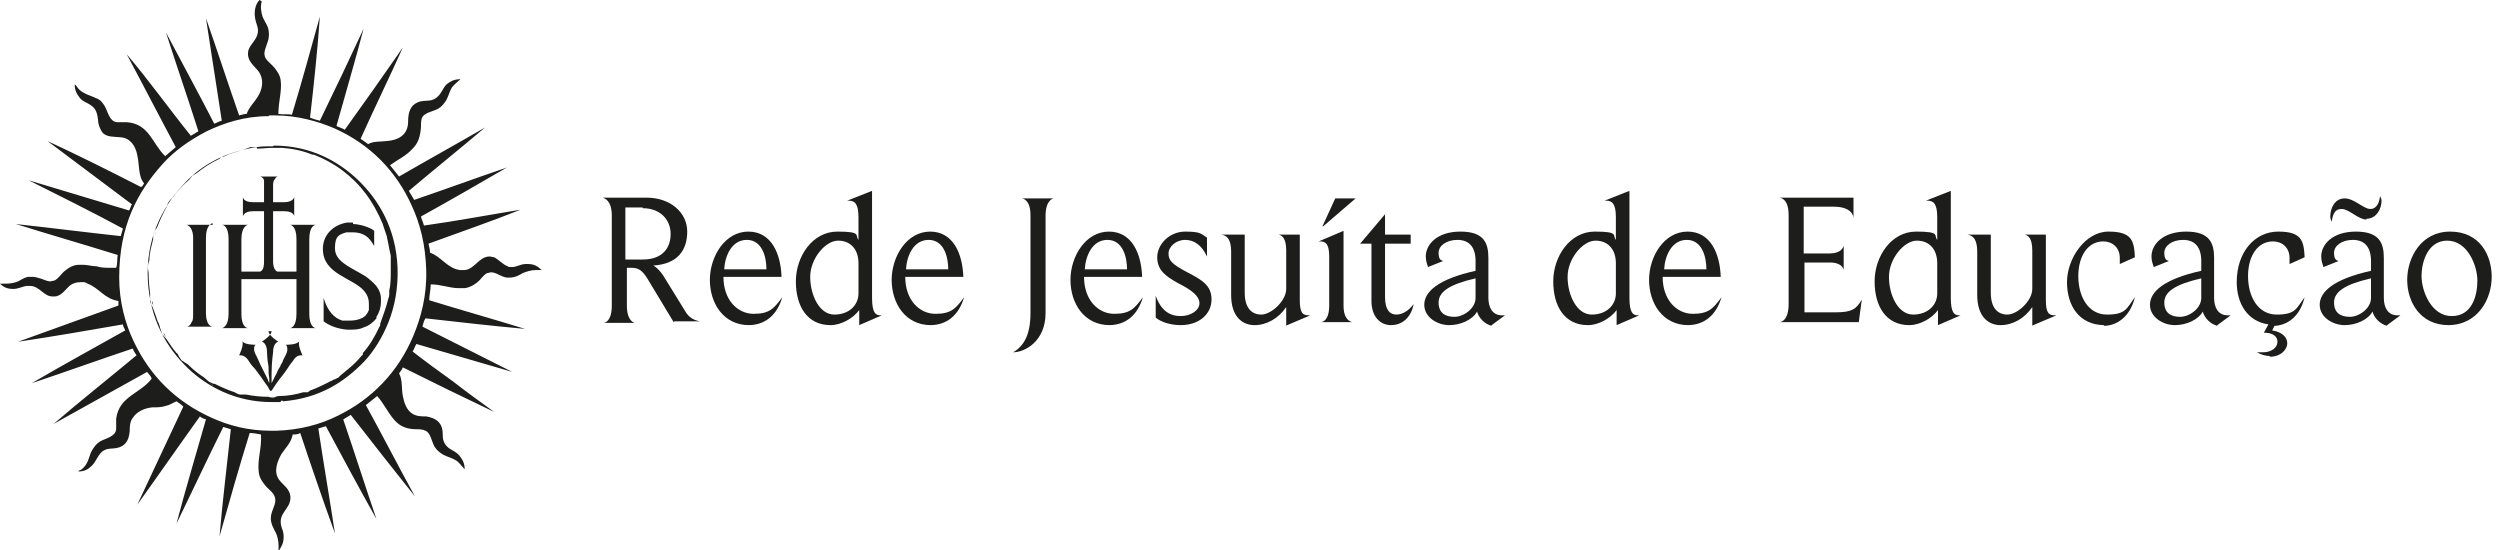 <?xml version="1.0" encoding="UTF-8"?>
<svg id="Camada_2" xmlns="http://www.w3.org/2000/svg" version="1.1" viewBox="0 0 331.4 72.9">
  <!-- Generator: Adobe Illustrator 29.6.1, SVG Export Plug-In . SVG Version: 2.1.1 Build 9)  -->
  <defs>
    <style>
      .st0 {
        isolation: isolate;
      }

      .st1 {
        fill: #1d1d1b;
      }
    </style>
  </defs>
  <g class="st0">
    <g class="st0">
      <path class="st1" d="M89.3,42.7l-3.5-5.8c-.7-1.1-1.2-1.4-2.1-1.4h-.6v5c0,2,.9,2.3,1.1,2.3h-4.2c.2,0,1.1-.2,1.1-2.3v-11.9c0-2.1-1-2.3-1.2-2.4h5.8c3.2,0,5.4,2,5.4,4.5s-1.3,4.3-4.5,4.5c.4.2.9.7,1.3,1.3l2.9,4.7c.6,1.1,1.5,1.3,2,1.4h-3.4ZM85.2,27.5h-2.3v6.9h2.3c2.7,0,3.7-1.6,3.7-3.4s-1.3-3.4-3.7-3.4Z"/>
      <path class="st1" d="M99.3,43.1c-3.4,0-5.2-2.9-5.2-6s2-6.4,5.1-6.4,4.3,3,4.4,6h-7.7c0,3.1,1.9,4.9,4,4.9s2.7-.7,3.8-2.2c-.7,2.4-2.3,3.7-4.5,3.7ZM99,31.8c-2,0-2.9,2.1-3,3.9h5.6c0-1.7-.6-3.9-2.6-3.9Z"/>
      <path class="st1" d="M113.9,43.3v-2.2c-.8,1.1-2.4,2-3.8,2-3.1,0-4.6-2.5-4.6-5.8s2.2-6.6,5.5-6.6,2.3.5,2.8,1.1v-3c0-1.8-.5-2.2-1.3-2.2h-.2l3.3-1.3v14.2c0,2,.5,2.3,1.1,2.3h.2l-3,1.3ZM113.8,34.9c0-1.8-1-3-2.7-3s-3.7,2.4-3.7,4.8,1.2,5,3.2,5,3.2-1.3,3.2-2.8v-4Z"/>
      <path class="st1" d="M123.4,43.1c-3.4,0-5.2-2.9-5.2-6s2-6.4,5.1-6.4,4.3,3,4.4,6h-7.7c0,3.1,1.9,4.9,4,4.9s2.7-.7,3.8-2.2c-.7,2.4-2.3,3.7-4.5,3.7ZM123.1,31.8c-2,0-2.9,2.1-3,3.9h5.6c0-1.7-.6-3.9-2.6-3.9Z"/>
      <path class="st1" d="M136.6,28.5c0-1.9-.9-2.2-1.2-2.2h4.3c-.1,0-1.1.2-1.1,2.3v12.9c0,3.7-2.7,5.2-4.3,5.2,1.4-.8,2.3-2.3,2.3-5.2v-12.9Z"/>
      <path class="st1" d="M147.1,43.1c-3.4,0-5.2-2.9-5.2-6s2-6.4,5.1-6.4,4.3,3,4.4,6h-7.7c0,3.1,1.9,4.9,4,4.9s2.7-.7,3.8-2.2c-.7,2.4-2.3,3.7-4.5,3.7ZM146.8,31.8c-2,0-2.9,2.1-3,3.9h5.6c0-1.7-.6-3.9-2.6-3.9Z"/>
      <path class="st1" d="M156.5,43.1c-1.3,0-2.6-.4-3.3-1v-2.9c.7,2,1.9,2.7,3.3,2.7s2.5-.8,2.5-1.7-.9-1.7-2.9-2.7c-1.6-.9-2.7-1.7-2.7-3.4s1.6-3.4,3.7-3.4,2.1.3,2.9.8v2.5c-.7-1.5-1.7-2.2-2.9-2.2s-2.2.9-2.2,1.8.4,1.4,2.5,2.5c1.9,1,3.2,1.7,3.2,3.6s-1.6,3.4-4.1,3.4Z"/>
      <path class="st1" d="M170.5,43.2v-2.5c-1,1.5-2.6,2.4-4.2,2.4s-3.1-1.1-3.1-4v-5.7c0-2-.8-2.2-1.3-2.3h3.1v7.7c0,2,.9,2.9,2.2,2.9s3.3-1.8,3.3-3.4v-5.1c0-1.7-.6-2-1-2.1h2.8v8.7c0,1.7.4,2,1.2,2h.2l-3.3,1.4Z"/>
      <path class="st1" d="M179.1,42.7h-4c.2,0,1.1-.2,1.1-2.2v-6.5c0-1.7-.5-2-1.2-2h-.2l3.3-1.4v9.9c0,1.9.9,2.1,1.1,2.2ZM175.3,30l1.7-3.7h2.7l-4.3,3.7Z"/>
      <path class="st1" d="M184.4,43.1c-1.5,0-2.6-1.2-2.6-3.2v-7.6h-1.5l3.3-3.9v2.7h3.4v1.2h-3.4v7.1c0,1.6.6,2.3,1.5,2.3s1.7-.6,2.3-1.4c-.4,2-1.7,2.8-3,2.8Z"/>
      <path class="st1" d="M197.8,43.2c-1-.2-1.8-1.1-2-1.9-.6,1.1-2.2,1.8-3.7,1.8s-3.3-1-3.3-2.7,1.8-3.4,6.8-4.5v-1.3c0-1.9-.9-2.8-2.4-2.8s-2.5.8-2.5,1.7.3,1,.6,1.1l-2,.8c-.1-.3-.3-.8-.3-1.4,0-1.6,1.5-3.3,4.6-3.3s3.7,1.5,3.7,3.5v5.3c0,1.2.5,2.3,1.8,2.3s.3,0,.4,0l-1.9,1.4ZM195.6,36.9c-3.5.8-4.9,1.8-4.9,3.2s.9,1.9,2.1,1.9,2.8-1.1,2.8-2.5v-2.6Z"/>
      <path class="st1" d="M214.3,43.3v-2.2c-.8,1.1-2.4,2-3.8,2-3.1,0-4.6-2.5-4.6-5.8s2.2-6.6,5.5-6.6,2.3.5,2.8,1.1v-3c0-1.8-.5-2.2-1.3-2.2h-.2l3.3-1.3v14.2c0,2,.5,2.3,1.1,2.3h.2l-3,1.3ZM214.2,34.9c0-1.8-1-3-2.7-3s-3.7,2.4-3.7,4.8,1.2,5,3.2,5,3.2-1.3,3.2-2.8v-4Z"/>
      <path class="st1" d="M223.8,43.1c-3.4,0-5.2-2.9-5.2-6s2-6.4,5.1-6.4,4.3,3,4.4,6h-7.7c0,3.1,1.9,4.9,4,4.9s2.7-.7,3.8-2.2c-.7,2.4-2.3,3.7-4.5,3.7ZM223.6,31.8c-2,0-2.9,2.1-3,3.9h5.6c0-1.7-.6-3.9-2.6-3.9Z"/>
      <path class="st1" d="M246.2,42.7h-10.3c.2,0,1.2-.2,1.2-2.4v-11.8c0-2.1-1-2.3-1.3-2.3h9.9v2.7c0-.3-.3-1.5-2.6-1.5h-4v6.2h3.4c1.6,0,1.8-.8,1.9-1v3.2c0-.1-.2-1-1.8-1h-3.4v6.6h4.2c2,0,2.7-.4,3.4-1.7l-.4,3Z"/>
      <path class="st1" d="M256.9,43.3v-2.2c-.8,1.1-2.4,2-3.8,2-3.1,0-4.6-2.5-4.6-5.8s2.2-6.6,5.5-6.6,2.3.5,2.8,1.1v-3c0-1.8-.5-2.2-1.3-2.2h-.2l3.3-1.3v14.2c0,2,.5,2.3,1.1,2.3h.2l-3,1.3ZM256.8,34.9c0-1.8-1-3-2.7-3s-3.7,2.4-3.7,4.8,1.2,5,3.2,5,3.2-1.3,3.2-2.8v-4Z"/>
      <path class="st1" d="M269.4,43.2v-2.5c-1,1.5-2.6,2.4-4.2,2.4s-3.1-1.1-3.1-4v-5.7c0-2-.8-2.2-1.3-2.3h3.1v7.7c0,2,.9,2.9,2.2,2.9s3.3-1.8,3.3-3.4v-5.1c0-1.7-.6-2-1-2.1h2.8v8.7c0,1.7.4,2,1.2,2h.2l-3.3,1.4Z"/>
      <path class="st1" d="M279,43.1c-3.4,0-5-2.6-5-5.7s2.4-6.7,5.5-6.7,3.4,1.2,3.5,3.4l-2,.9c0-.2,0-.5,0-.8,0-1.4-1-2.2-2.2-2.2-2,0-3.3,1.9-3.3,4.6s1.3,5.1,3.8,5.1,2.6-.8,3.7-2.3c-.6,2.5-2.3,3.8-4.2,3.8Z"/>
      <path class="st1" d="M294,43.2c-1-.2-1.8-1.1-2-1.9-.6,1.1-2.2,1.8-3.7,1.8s-3.3-1-3.3-2.7,1.8-3.4,6.8-4.5v-1.3c0-1.9-.9-2.8-2.4-2.8s-2.5.8-2.5,1.7.3,1,.6,1.1l-2,.8c-.1-.3-.3-.8-.3-1.4,0-1.6,1.5-3.3,4.6-3.3s3.7,1.5,3.7,3.5v5.3c0,1.2.5,2.3,1.8,2.3s.3,0,.4,0l-1.9,1.4ZM291.8,36.9c-3.5.8-4.9,1.8-4.9,3.2s.9,1.9,2.1,1.9,2.8-1.1,2.8-2.5v-2.6Z"/>
      <path class="st1" d="M301,47.2c-.7,0-1.3-.2-1.8-.5.2,0,.6,0,.8,0,1.2,0,1.9-.7,1.9-1.4s-.6-1.2-1.8-1.2l.6-1.1c-2.8-.4-4.2-2.8-4.2-5.6,0-4,2.4-6.7,5.5-6.7s3.4,1.2,3.5,3.4l-2,.9c0-.2,0-.5,0-.8,0-1.4-1-2.2-2.2-2.2-2,0-3.3,1.9-3.3,4.6s1.3,5.1,3.8,5.1,2.6-.8,3.7-2.3c-.6,2.5-2.2,3.7-4,3.8l-.3.6c1.3.2,2,.9,2,1.7s-.8,1.8-2.4,1.8Z"/>
      <path class="st1" d="M316.5,43.2c-1-.2-1.8-1.1-2-1.9-.6,1.1-2.2,1.8-3.7,1.8s-3.3-1-3.3-2.7,1.8-3.4,6.8-4.5v-1.3c0-1.9-.9-2.8-2.4-2.8s-2.5.8-2.5,1.7.3,1,.6,1.1l-2,.8c-.1-.3-.3-.8-.3-1.4,0-1.6,1.5-3.3,4.6-3.3s3.7,1.5,3.7,3.5v5.3c0,1.2.5,2.3,1.8,2.3s.3,0,.4,0l-1.9,1.4ZM313.7,29.1c-1.1,0-2.3-1.4-3.3-1.4s-1.2.9-1.3,1.7c-.1-.2-.2-.4-.2-.7,0-1.1.6-2.4,1.9-2.4s2.5,1.4,3.4,1.4,1.2-.9,1.3-1.7c.1.2.2.4.2.6,0,1.1-.7,2.4-2,2.4ZM314.3,36.9c-3.5.8-4.9,1.8-4.9,3.2s.9,1.9,2.1,1.9,2.8-1.1,2.8-2.5v-2.6Z"/>
      <path class="st1" d="M324.6,43.1c-3.8,0-5.5-3.1-5.5-6s1.8-6.4,5.7-6.4,5.5,3.1,5.5,6-1.8,6.4-5.8,6.4ZM324.4,31.9c-2.5,0-3.4,2.7-3.4,4.7s1.3,5.3,4,5.3,3.4-2.7,3.4-4.7-1.3-5.3-4-5.3Z"/>
    </g>
  </g>
  <path class="st1" d="M34.4,0h0c-.6.6-.8,1.7-.5,2.8.1.4.3.8.3,1.2,0,1.3-1.1,1.8-1.3,2.8-.2,1.3.8,1.9,1.4,2.7.7,1,.5,2.2,0,3.1-.5.9-1.3,1.6-1.6,2.5-.3,0-.6.1-1,.2-1.5-4.3-2.9-8.6-4.4-12.9.7,4.6,1.4,9.1,2.1,13.6-.4.1-.7.3-1,.4-2.1-4.1-4.3-8.1-6.4-12.1,1.4,4.4,2.9,8.7,4.3,13.1-.3.2-.7.4-1,.6-2.9-3.6-5.6-7.4-8.5-10.8,2.2,4.1,4.3,8.2,6.5,12.3-.5.4-.9.8-1.4,1.2-1.7-1.6-2.1-4.3-5.1-4.5-.4,0-.8,0-1.3,0-1-.1-1.2-1.4-1.6-2.1-.3-.5-.6-.9-1.2-1.1-.6-.3-1.1-.4-1.6-.7-.4-.2-.7-.5-.9-.8,0,0-.1-.2-.3-.3,0,.8.3,1.3.7,1.8.4.5,1,.6,1.5,1,.6.4.8,1,.9,1.9,0,.6.3,1.3.6,1.7.6.6,1.4.5,2.4.6,1.3.1,2,1.2,2.2,2.4.3,1.2.1,2.8.9,3.7-.1.2-.2.4-.4.5-4.1-2.1-8.3-4.2-12.4-6.1,3.7,2.8,7.5,5.6,11.2,8.4-.2.2-.2.6-.4.8-4.4-1.3-8.9-2.7-13.3-4,4.2,2.1,8.4,4.2,12.5,6.4-.1.3-.2.7-.3,1-4.6-.5-9.3-1.1-13.9-1.6,4.5,1.4,9,2.7,13.5,4.1-.1.5,0,1.2-.2,1.7-.2,0-.4,0-.7,0-.7,0-1.3,0-1.9-.2-.6,0-1.2-.2-1.8-.2s-.3,0-.5,0c-.8,0-1.4.4-1.9.8-.5.4-.8,1-1.4,1.3-.2,0-.4.1-.5.1-.5,0-1-.3-1.4-.4-.3-.1-.7-.2-1-.2s-.4,0-.6,0c-.5.1-.9.4-1.3.6-.5.2-1,.3-1.6.3s-.5,0-.8,0H0c.5.5,1,.7,1.7.7h.1c.6,0,1.1-.3,1.7-.4.1,0,.2,0,.4,0,.7,0,1.1.3,1.6.7s.9.7,1.5.7.2,0,.2,0c.8,0,1.3-.7,1.9-1.3.4-.4,1-.6,1.6-.6s.6,0,.9.2c1.6.6,2.2,2,4.1,2.3,0,.2,0,.4,0,.6-4.4,1.6-8.9,3.2-13.3,4.8,4.7-.7,9.3-1.5,13.9-2.3,0,.3.2.5.3.8-4.1,2.3-8.3,4.6-12.4,7,4.5-1.5,8.9-3.1,13.4-4.6.1.3.3.6.5.9-3.6,3-7.4,6-11,9.1,4.1-2.3,8.3-4.6,12.4-6.9.2.3.5.5.6.9-1.5,2-4.3,2.3-4.7,5.3,0,.4,0,.9,0,1.4-.1,1-1.4,1.2-2.1,1.6-.5.3-.8.7-1.1,1.2-.3.5-.4,1.2-.7,1.7-.2.4-.5.7-.8.9-.1,0-.3.1-.3.2.8,0,1.3-.3,1.7-.7.7-.6.9-1.7,1.7-2.1.5-.3,1.1-.2,1.6-.3,1.2-.2,1.7-1,1.8-2.3,0-.5,0-1.2.4-1.7.5-.8,1.5-1.3,2.6-1.4.6,0,1.2,0,1.8-.2.5-.1.9-.4,1.4-.6.3.2.6.4.9.7-2,4.3-4.1,8.7-6.1,13,2.8-3.9,5.5-7.8,8.3-11.7.2.2.5.3.8.4-1.3,4.6-2.7,9.2-3.9,13.8,2.1-4.3,4.1-8.6,6.2-12.8.3.1.7.2,1,.3-.5,4.7-1.1,9.5-1.5,14.2,1.3-4.6,2.6-9.2,4-13.7.5,0,1,.1,1.5.2.1,2-.5,3.2-.3,5,.1.8.5,1.3.9,1.8.5.6,1.3,1,1.3,1.9,0,.8-.6,1.5-.6,2.4,0,.8.4,1.4.7,2,.3.7.4,1.6.3,2.4h0c.4-.6.7-1.1.7-1.9s-.2-1-.3-1.4c-.5-1.8,1.2-2.3,1.2-3.8,0-1.2-1-1.7-1.5-2.4-.8-1.1-.2-2.5.3-3.4.6-.9,1.3-1.5,1.5-2.6.3,0,.7,0,1-.2,1.5,4.5,3,8.9,4.6,13.3-.7-4.6-1.5-9.2-2.2-13.9.3-.1.7-.2,1-.3,2.2,4.1,4.4,8.2,6.7,12.3-1.5-4.4-2.9-8.8-4.4-13.2.3-.2.7-.4,1-.6,2.8,3.6,5.7,7.3,8.5,10.8-2.2-4-4.3-8.1-6.5-12.1.5-.4,1-.8,1.5-1.2.9,1,1.4,2.2,2.3,3.2.7.8,1.6,1.2,2.9,1.2.4,0,.8,0,1.2.2.7.3.8,1.4,1.2,2.1.3.5.7.8,1.2,1.1.6.3,1.1.4,1.6.7.5.3.7.7,1.2,1.2,0-.8-.3-1.3-.7-1.8-.4-.5-1-.7-1.4-1-.5-.4-.8-.9-.8-1.6,0-.8-.1-1.4-.6-1.9-.4-.4-1-.6-1.6-.7-.7,0-1.3,0-1.9-.4-.7-.5-1-1.3-1.2-2.3-.2-1,0-2.1-.5-3,.2-.3.4-.5.5-.8,4,2,8.1,4,12.1,5.9-1.8-1.3-3.6-2.6-5.4-4-1.8-1.3-3.6-2.6-5.4-4,.2-.3.3-.7.5-1,4.2,1.2,8.5,2.5,12.7,3.7-4-2-7.9-4-11.9-6,.1-.4.2-.8.4-1.1,4.4.5,8.8,1,13.2,1.4-4.2-1.3-8.5-2.5-12.7-3.8,0-.7.2-1.4.2-2.1,1.4,0,2.5.5,3.7.5s.5,0,.8,0c.7-.1,1.2-.4,1.7-.8.4-.3.8-1,1.3-1.2.2,0,.3-.1.5-.1.7,0,1.3.6,2.1.7.1,0,.2,0,.3,0,.8,0,1.3-.3,1.8-.6.5-.2,1.1-.4,1.7-.4s.5,0,.8,0h0c-.5-.5-1-.8-1.8-.8s-.2,0-.3,0c-.7,0-1.2.4-1.8.4s-.4,0-.6-.1c-.6-.2-1.2-.9-1.8-1.2-.2,0-.4-.1-.6-.1-1.4,0-2,1.7-3.3,1.8,0,0-.2,0-.3,0s-.2,0-.3,0c-1.7-.2-2.5-1.8-4-2.3,0-.4-.1-.8-.2-1.2,4.1-1.5,8.2-2.9,12.2-4.5-4.3.7-8.5,1.5-12.8,2.1-.1-.4-.3-.8-.4-1.2,3.8-2.1,7.6-4.3,11.4-6.5-4.1,1.4-8.2,2.9-12.3,4.3-.2-.4-.5-.8-.7-1.2,3.3-2.8,6.8-5.6,10.1-8.4-3.8,2.2-7.6,4.3-11.4,6.5-.4-.5-.8-1-1.2-1.5,1.1-.8,2.1-1.2,3-2.2.7-.7,1-1.5,1.1-2.8,0-.4,0-.8.1-1.2.3-.8,1.5-.9,2.2-1.3.5-.3.8-.7,1.1-1.2.3-.6.4-1.1.7-1.6.2-.3.6-.6.9-.9,0,0,.3-.2.2-.2-.8,0-1.3.3-1.7.6-.5.4-.6.9-1,1.4-.3.4-.7.7-1.2.8-.6.1-1.2,0-1.8.3-.9.4-1.2,1.3-1.2,2.5,0,1.8-1.3,2.5-2.9,2.6-.8.1-1.7,0-2.4.4-.3-.2-.7-.5-1-.7,1.8-4,3.8-8.1,5.6-12.1-2.5,3.6-5.1,7.3-7.7,10.9-.3-.2-.7-.3-1.1-.5,1.2-4.3,2.5-8.7,3.6-12.9-1.9,4.1-3.8,8.1-5.8,12.2-.4-.1-.8-.2-1.3-.4.5-4.4,1-9,1.3-13.4-1.2,4.3-2.4,8.7-3.7,13-.5-.1-1.2,0-1.8-.1,0-1.7.5-3,.3-4.5-.1-.7-.5-1.2-.8-1.6-.3-.4-.9-.8-1.2-1.3-.4-.7.1-1.5.3-2.2.2-.6.2-1.3,0-1.9-.2-.5-.5-.9-.7-1.4-.2-.6-.3-1.4-.1-2M35.7,15.3h0c.2,0,.5,0,.8,0,2.9,0,5.7.8,7.8,1.7,4.7,2.1,8.2,5.6,10.3,10.3,1.1,2.4,1.8,5.1,1.9,8.5.1,3.4-.7,6.3-1.7,8.7-2,4.8-5.5,8.4-10,10.6-2.4,1.2-5.1,1.9-8.2,2-.2,0-.4,0-.7,0-3,0-5.6-.7-7.8-1.7-4.7-2.1-8.2-5.5-10.4-10.2-1.1-2.3-1.9-5.2-1.9-8.4,0-7,2.5-11.4,5.7-15,1.6-1.8,3.6-3.2,5.9-4.4,2.3-1.1,5-2,8.2-2h0M36.2,19.4c-.3,0-.6,0-.9,0-1.2,0-2.5.3-3.6.6-3.3.9-5.8,2.6-7.7,4.8-2.5,2.8-4.7,6.9-4.4,12.4.3,5.2,2.5,8.9,5.3,11.6,2.5,2.4,6.3,4.5,11.1,4.5s.6,0,1,0c0,0,.2,0,.2,0h0s0-.2.2-.2h0c0,0,.1,0,.1.1h0c4.8-.4,8.1-2.5,10.8-5.3,1.3-1.4,2.4-3.2,3.2-5.2.8-2,1.3-4.5,1.2-7.2-.2-5.2-2.5-9-5.2-11.6-2.6-2.5-6.3-4.6-11.2-4.6M34.1,19.7c.7,0,1.3-.1,2-.1s.6,0,.9,0c0,0,.2,0,.2,0h0c0,0,.2,0,.2,0,1.4.1,2.8.4,4,.9,0,0,0,0,.1,0h0s0,0,.1,0c1.3.5,2.6,1.2,3.8,2.1,0,0,0,0,0,0h0s0,0,0,0c1.2.9,2.2,1.9,3.1,3.1,0,0,0,0,0,0h0s0,0,0,0c.9,1.2,1.6,2.5,2.2,3.9,0,0,0,0,0,0h0s0,0,0,0c.2.6.4,1.2.6,1.8,0,0,0,0,0,.1h0c.2.8.3,1.6.5,2.4,0,0,0,0,0,.1h0v.2c0,.6,0,1.2,0,1.8s0,1.7-.2,2.5v.2h0c0,0,0,.2,0,.2,0,.2,0,.4-.1.6h0s0,0,0,0c-.3,1.2-.7,2.3-1.1,3.4,0,0,0,.1,0,.2h0c0,0,0,.1-.1.2-.6,1.3-1.3,2.5-2.2,3.5,0,0,0,.1,0,.2h0c0,0,0,0-.2.2-.5.6-1,1.1-1.6,1.6-.4.3-.8.7-1.2,1-.1.1-.2.2-.3.3h0c-.2,0-.3.2-.5.2-.1,0-.3.2-.4.2,0,0,0,0,0,0,0,0-.1,0-.2.1-.8.4-1.6.8-2.4,1.1-.2,0-.3.2-.5.3h0c-.2,0-.4,0-.6,0-1,.3-2.1.5-3.2.5-.2,0-.5.1-.7.2h0c-.2,0-.5,0-.7-.1-1,0-2-.1-3-.3-.3,0-.5,0-.8,0h0c-.2,0-.5-.2-.7-.3-.9-.3-1.8-.7-2.6-1.1-.3,0-.5-.2-.8-.3h0c-.2-.2-.5-.4-.7-.6-.8-.5-1.5-1.1-2.1-1.7-.3-.2-.5-.3-.8-.5h0c-.2-.3-.4-.5-.5-.8,0,0,0,0,0,0,0,0,0,0,0,0,0,0-.1-.2-.2-.2-.5-.6-.9-1.2-1.3-1.8-.2-.2-.4-.5-.6-.7h0c-.1-.3-.2-.6-.3-.9,0,0,0-.2-.1-.3,0-.2-.1-.3-.2-.5h0c-.2-.6-.4-1.2-.6-1.7-.1-.3-.3-.6-.4-.9h0c0-.3,0-.7,0-1-.1-.9-.2-1.8-.2-2.7,0-.3-.1-.6-.1-.9h0c0-.3.1-.6.2-.9,0-1,.3-1.9.5-2.8,0-.3,0-.5.1-.8h0c.1-.2.2-.5.4-.7.4-1,.8-1.9,1.3-2.8,0-.2.2-.5.3-.7h0c.2-.2.3-.4.5-.5.6-.9,1.4-1.7,2.2-2.4.1-.2.3-.3.4-.5h0c.2-.1.3-.2.5-.3.9-.7,1.9-1.4,3-1.9.1,0,.2-.2.4-.3h0c.1,0,.3,0,.4-.1.8-.4,1.7-.6,2.6-.9.3-.1.5-.2.8-.3.2,0,.4,0,.5,0h.3M33.4,19.8h-.1s0,0-.1,0c0,0,.2,0,.2,0M22.7,26.8s0,0,0,0,0,0,0,.1c0,0,0-.1.1-.2M20.7,30.8c0,0,0,.1-.1.2,0,0,0,.1,0,.2,0-.1,0-.3.1-.4M19.9,35.2c0,.1,0,.2,0,.3,0,.1,0,.2,0,.3,0-.2,0-.5,0-.7M20.2,39.7c0,.1,0,.2,0,.4,0,.1,0,.2.1.3,0-.2,0-.3-.1-.5h0c0-.1,0-.2,0-.2M21.7,44.1c0,.1,0,.2.1.3,0,0,.1.2.2.3-.1-.2-.2-.4-.3-.6M24.2,47.8c0,.1.1.2.2.3.1,0,.2.2.3.2-.2-.2-.4-.4-.5-.5M27.8,50.8c0,0,.2.1.2.2,0,0,.2,0,.3.1-.2,0-.4-.2-.5-.3M32,52.6c0,0,.1,0,.2,0,0,0,.1,0,.2,0-.1,0-.3,0-.4,0M36.8,53.1h-.2s0,0,.1,0c0,0,0,0,.1,0"/>
  <path class="st1" d="M37.1,23.4h-2.6c0,0,.4.1.5.5,0,0,0,.1,0,.2,0,.2,0,.4,0,.7v2h-1.5c-1.2,0-1.3-.6-1.3-.7v2.6c0-.1.2-.7,1.3-.7h1.5v6.7c0,1-.3,1.2-.5,1.3h-2.5v-4.3c0-1.7.8-1.9.9-1.9h-3.5c.2,0,.9.2.9,1.9v9.9c0,1.7-.8,1.9-.9,1.9h3.5c-.2,0-.9-.2-.9-1.9v-4.6h7.3v4.6c0,1.7-.7,1.9-.9,1.9h3.5c-.2,0-.9-.2-.9-1.9v-9.9c0-1.7.7-1.9.9-1.9h-3.5c.2,0,.9.2.9,1.9v4.3h-2.5c-.2,0-.6-.4-.6-1.3v-6.7h1.5c1.2,0,1.3.6,1.3.7v-2.6c0,.1-.2.7-1.3.7h-1.5v-2c0-.5,0-.8.2-1,.2-.4.4-.4.5-.4M46.8,29.5c-.3,0-.5,0-.8,0,0,0,0,0,0,0-1.8.3-3.2,1.6-3.2,3.5,0,3.4,4,3.8,5.5,5.6,0,0,0,0,0,0,.4.5.6,1,.6,1.7s0,.4,0,.6c0,0,0,0,0,.2-.2.5-.5.9-1,1.1,0,0,0,0,0,0-.4.2-1,.3-1.5.3s-.5,0-.7,0c0,0,0,0,0,0,0,0-.2,0-.2,0,0,0,0,0-.1,0-1.1-.3-2-1.3-2.5-3v3.1c.8.6,1.9,1,3.1,1.1h.3c.7,0,1.3,0,1.9-.3,0,0,0,0,0,0,.7-.2,1.3-.7,1.7-1.2,0,0,0,0,0-.1,0,0,0,0,0-.1.4-.6.6-1.3.6-2s0-.2,0-.3c0,0,0,0,0-.1,0-.8-.4-1.5-.9-2,0,0,0,0,0,0-.5-.5-1.1-1-1.7-1.3,0,0,0,0,0,0-1.7-1-3.5-1.7-3.5-3.4s.6-1.8,1.5-2.1c0,0,.2,0,.3,0,.2,0,.4,0,.6,0,.5,0,1,.1,1.4.3,0,0,0,0,0,0,.6.3,1,.8,1.4,1.5,0,0,0,.1,0,.2s0,.2,0,.3c0,0,0,0,0,.2,0,0,0,0,0,0v-2.7c-.3-.3-.9-.5-1.5-.7,0,0,0,0,0,0-.4-.1-.9-.2-1.3-.2M28.2,29.8h-3.5c.1,0,.8.2.9,1.5h0v10.3c0,.5,0,.9-.2,1.1,0,0,0,0,0,0-.2.5-.5.6-.6.6,0,0,0,0,0,0h3.4c-.2,0-.9-.2-.9-1.8v-10c0-1.7.8-1.9.9-1.9"/>
  <path class="st1" d="M36,43.9c0,.6-1.3,1.4-1.3,1.4.1,0,.7.2.7,1.4,0,0,0,.9.2,1.9,0,0,0,.1,0,.2,0,.5,0,.9.1,1.3,0,0,0,0,0,.1,0,.2,0,.4,0,.6,0-.1-.2-.3-.2-.5,0,0,0,0,0,0-.3-.6-.7-1.4-1-2,0,0,0,0,0,0-.3-.7-.5-1.1-.5-1.1-.6-1-.2-1.5-.1-1.5h0c-.3,0-1.5,0-1.8-.5.3.5-.4,1.9-.4,1.9,0,0,.1,0,.2,0,.2,0,.7.1,1.1.8,0,0,.3.5.8,1,0,0,0,0,0,0,.4.5.9,1.2,1.3,1.8,0,0,0,0,0,0,.3.4.5.7.6.9,0,0,0,.1.1.2,0,0,0,0,0,0h0s.2,0,.2,0h0c0,0,.5-.8,1.1-1.6,0,0,0,0,0,0,.5-.6,1-1.3,1.3-1.8,0,0,0,0,0,0,.2-.3.4-.5.4-.5.4-.7.8-.8,1.1-.8s.2,0,.2,0c0,0-.7-1.4-.4-1.9-.3.5-1.5.5-1.8.5h0c0,0,.5.5-.1,1.5,0,0-.1.2-.3.6,0,0,0,0,0,0,0,.2-.2.4-.3.6,0,.1-.1.3-.2.4-.2.3-.3.7-.5,1,0,0,0,0,0,0-.2.4-.4.8-.5,1,0-.3,0-.7,0-1.1h0v-.2h0c0-1.4.2-2.8.2-2.8,0-1.2.6-1.4.7-1.4,0,0-1.3-.8-1.3-1.4"/>
</svg>